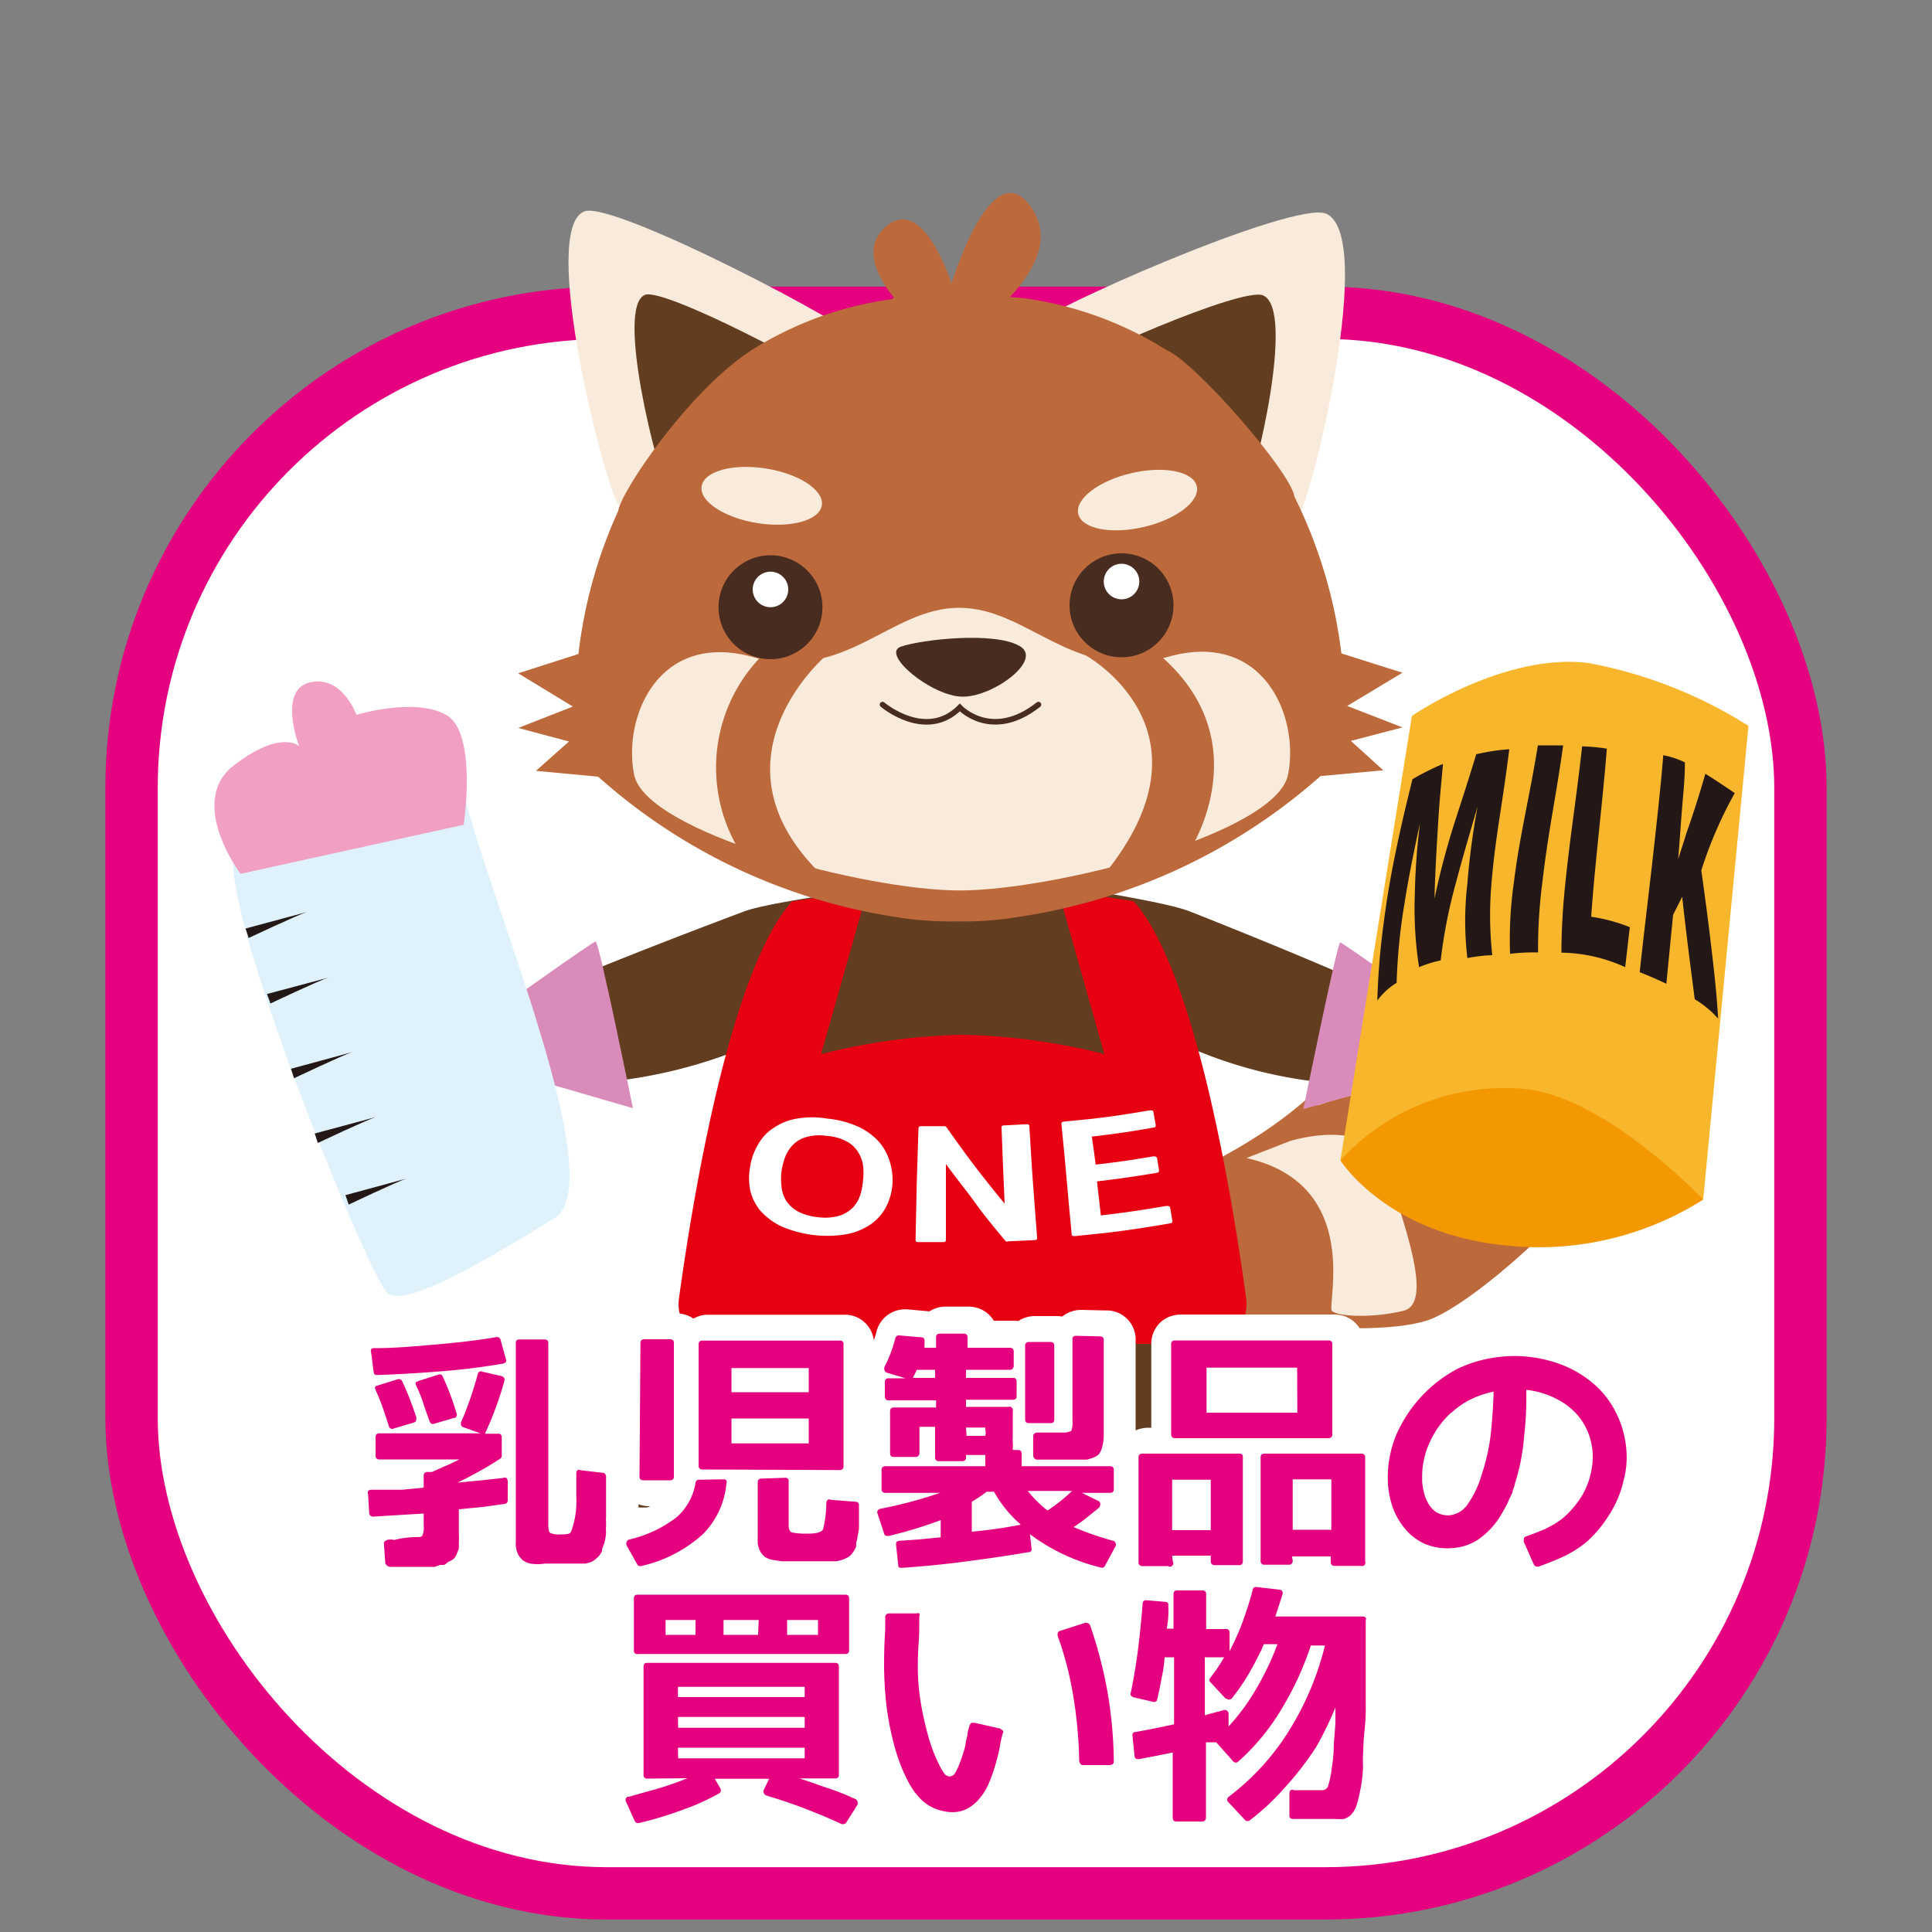 <svg id="レイヤー_1" data-name="レイヤー 1" xmlns="http://www.w3.org/2000/svg" viewBox="0 0 100 100"><rect x="0" y="0" width="100" height="100" fill="#808080" stroke="none"/><defs><style>.cls-1,.cls-8{fill:#fff;}.cls-1{stroke:#e4007f;stroke-width:2.71px;}.cls-1,.cls-9{stroke-miterlimit:10;}.cls-2{fill:#bc6a3c;}.cls-3{fill:#f9ebdc;}.cls-4{fill:#633d1f;}.cls-5{fill:#e60012;}.cls-6,.cls-9{fill:none;}.cls-7{fill:#482c1f;}.cls-9{stroke:#482c1f;stroke-linecap:round;stroke-width:0.29px;}.cls-10{fill:#d98cb9;}.cls-11{fill:#dff2fc;}.cls-12{fill:#f1a0c3;}.cls-13{fill:#231815;}.cls-14{fill:#f8b62d;}.cls-15{fill:#f39800;}.cls-16,.cls-17{fill:#e4007f;}.cls-16{stroke:#fff;stroke-linejoin:round;stroke-width:2.68px;}</style></defs><g id="レイヤー_2" data-name="レイヤー 2"><g id="レイアウト"><rect class="cls-1" x="6.81" y="16.19" width="86.38" height="81.81" rx="24.59"/><path class="cls-2" d="M48.25,53.06s10.21,9.21,14,7.34,8.65-5.21,9.69-10.47,4.65-11.64,7.94-10.09,7,1.63,8.16,9S77.25,67.19,73.92,68.33s-14.64-.1-18.33-2.84S50,61.64,49.22,60.36,48.25,53.06,48.25,53.06Z"/><path class="cls-3" d="M72.59,48.65s1.17-3.4,2.34-4.57c0,0,1.85-2.43,5.65,0a24,24,0,0,1,6.71,7,43.76,43.76,0,0,1-1.75,4.67S79.38,46.42,72.59,48.65Z"/><path class="cls-3" d="M78.73,64.06l3.48-2.59s-2.19-6.9-5.62-7.25a21.61,21.61,0,0,0-5.45,0l-2.94,3s4.29-1.65,6.73-.29S78.73,64.06,78.73,64.06Z"/><path class="cls-3" d="M64.52,59.94l2.25-.88s4.18-1.33,5,1.4,2.5,7,.86,7.39-3.41.29-3.69,0S70.55,61.3,64.52,59.94Z"/><path class="cls-4" d="M73.16,53.83l1.77-.5-1-.59-.73-.42c-.33-.71-11.63-5.15-11.63-5.15-1.79-.71-10.72-1.91-10.72-1.91s-10.4,1.2-12.32,1.91c0,0-11.9,4.44-12.25,5.15l-.77.42-1.1.59,1.87.5s-1.66,1.41-1.36,1.41h1.71s.19,1,4.18.81a25.36,25.36,0,0,0,7.72-1.82s-4,12.91-1.31,16.64c.59.8,1.17,1.6,1.73,2.35-2.73.56-7.4,2-7.5,4.81H44.18c1.61-.1.4-6,1.11-6.25a41.7,41.7,0,0,1,5,0,34.66,34.66,0,0,1,4.78,0c.65.19-.4,5.78.92,6.22H68.2c-.09-2.75-4.46-4.22-7.09-4.79.55-.76,1.1-1.56,1.66-2.37,2.59-3.73-1.24-16.64-1.24-16.64a23.2,23.2,0,0,0,7.33,1.86c3.78.2,4-.81,4-.81h1.59C74.74,55.24,73.16,53.83,73.16,53.83Z"/><path class="cls-5" d="M64.5,67.21c-.69-5.1-2.62-17-5.83-20.57l-3.91-.58,2.4,8.5a32.27,32.27,0,0,0-7.32-1,32.44,32.44,0,0,0-7.34,1l2.41-8.5-3.92.6c-3.22,3.59-5.15,15.47-5.85,20.57a2.08,2.08,0,0,0,1.77,2.33l.29,0H62.45a2.07,2.07,0,0,0,2.07-2.07C64.52,67.41,64.51,67.31,64.5,67.21Z"/><path class="cls-3" d="M68.64,11.06c2.58,1.13-.69,14.49-1.38,15.53s-14.81-8.53-14.2-9.47S67,10.35,68.64,11.06Z"/><path class="cls-4" d="M65.38,15.29c1.71.74-.45,9.58-.91,10.26s-9.78-5.66-9.38-6.26S64.31,14.82,65.38,15.29Z"/><path class="cls-3" d="M30.25,10.94c-2.37.92,1.05,14.12,1.72,15.12s13.48-7.3,12.9-8.21S31.73,10.37,30.25,10.94Z"/><path class="cls-4" d="M33.39,15.26c-1.57.61.69,9.31,1.13,10s8.93-4.83,8.53-5.44S34.37,14.88,33.39,15.26Z"/><path class="cls-2" d="M69.73,36.54l2.86-1.72-3.16-1A24.94,24.94,0,0,0,67,25.71c-.16-1.25-5.16-7-6.64-7.6a18.42,18.42,0,0,0-7.58-2.7h0l-1-.07h-.13c-.45,0-.89-.06-1.33-.07H48.67a23.5,23.5,0,0,0-2.46.15v.06A18.13,18.13,0,0,0,39,18.06c-3.3,2.08-6.87,7.4-7,8.38a24.69,24.69,0,0,0-2.06,7.41l-3.12,1,2.83,1.72-2.83,1.11,2.63.7L27.74,39.9l3.22.3a29.87,29.87,0,0,0,15.31,7.25h0a18,18,0,0,0,3.28.24,17.33,17.33,0,0,0,3.22-.24,30.28,30.28,0,0,0,15.58-7.28l3.25-.3-1.68-1.52,2.67-.7Z"/><path class="cls-3" d="M60.45,34c-4.89,1.36-7.2-2.54-10.8-2.54S43.79,35.33,38.94,34s-6.71,3.09-6.12,6.09,11.94,6,16.85,6,16.4-2.93,17-6S65.35,32.6,60.45,34Z"/><path class="cls-2" d="M42.75,33.94s-6.5,5.52,0,11.55l-4.53-1.55a8.25,8.25,0,0,1,1.66-10.42Z"/><path class="cls-2" d="M56.13,33.88s7.16,3.87,1,11.41L61.59,44s3.86-5.91-2-10.45Z"/><path class="cls-6" d="M60.45,34c-4.88,1.36-7.19-2.54-10.79-2.54S43.79,35.33,39,34s-6.78,3.09-6.2,6.09,11.94,6,16.86,6,16.4-2.93,17-6S65.28,32.6,60.45,34Z"/><path class="cls-7" d="M52.76,33.43c1.27.69-1.31,2.63-2.92,2.63s-4.28-2.22-3.21-2.59S51.45,32.68,52.76,33.43Z"/><circle class="cls-7" cx="39.88" cy="31.43" r="2.69"/><circle class="cls-7" cx="58.05" cy="31.33" r="2.69"/><ellipse class="cls-3" cx="39.43" cy="25.67" rx="1.43" ry="3.15" transform="translate(7.88 60.57) rotate(-80.96)"/><ellipse class="cls-3" cx="58.88" cy="25.88" rx="3.15" ry="1.43" transform="translate(-4.35 14.1) rotate(-13.17)"/><circle class="cls-8" cx="39.88" cy="30.51" r="0.92"/><circle class="cls-8" cx="58.05" cy="30.1" r="0.92"/><path class="cls-9" d="M45.68,36.47c.08.07,2.28,1.87,4,.15,0,0,1.65,1.76,4.07-.15"/><path class="cls-8" d="M46.2,61.2a3.17,3.17,0,0,1-.3,1.2,2.61,2.61,0,0,1-.76.92,3.35,3.35,0,0,1-1.25.55,6,6,0,0,1-3.44-.39,3.49,3.49,0,0,1-1.09-.81,2.57,2.57,0,0,1-.53-1.07,3.18,3.18,0,0,1,0-1.23,3.12,3.12,0,0,1,.42-1.15,2.36,2.36,0,0,1,.81-.85,3,3,0,0,1,1.18-.47,4.72,4.72,0,0,1,1.59,0,5.07,5.07,0,0,1,1.53.39,3.35,3.35,0,0,1,1.06.73,2.68,2.68,0,0,1,.6,1A3.31,3.31,0,0,1,46.2,61.2Zm-3.45-2.41a2.42,2.42,0,0,0-1,.06,1.53,1.53,0,0,0-.68.38,1.93,1.93,0,0,0-.42.63,3.86,3.86,0,0,0-.2.76,3.48,3.48,0,0,0,0,.79,1.69,1.69,0,0,0,.23.72,1.76,1.76,0,0,0,.59.56,2.82,2.82,0,0,0,1.06.31,2.72,2.72,0,0,0,1.1-.07,1.78,1.78,0,0,0,.7-.41,1.74,1.74,0,0,0,.39-.65,3.39,3.39,0,0,0,.15-.77,3.48,3.48,0,0,0,0-.79,1.76,1.76,0,0,0-.27-.7,1.48,1.48,0,0,0-.58-.53A2.52,2.52,0,0,0,42.75,58.79Z"/><path class="cls-8" d="M47.54,58.41q0-.12.15-.12h1.19a.15.15,0,0,1,.12.07c1.13,1.6,1.73,2.39,3,3.94h0c-.07-1.57-.1-2.35-.16-3.92,0-.09,0-.13.15-.13l1.12-.06c.11,0,.16,0,.17.11.07,1.14.12,2,.18,2.85l.22,2.91c0,.08,0,.12-.16.13l-1.32.06a.17.17,0,0,1-.14,0c-.65-.77-1.13-1.36-1.59-2s-.92-1.19-1.51-2h0v3.93c0,.08-.06.12-.18.11H47.56c-.11,0-.17,0-.17-.13l.06-2.9Z"/><path class="cls-8" d="M56.71,60.28c1.21-.14,1.82-.23,3-.43q.15,0,.18.09l.1.62c0,.08,0,.13-.14.15-1.22.2-1.84.29-3.07.44l.2,1.76c1.36-.16,2-.26,3.39-.49.11,0,.18,0,.2.1l.11.66c0,.08,0,.13-.16.15-1.94.33-2.92.46-4.87.65-.12,0-.18,0-.18-.1-.11-1.14-.19-2-.26-2.84s-.16-1.71-.27-2.84c0-.09,0-.14.15-.15,1.77-.16,2.66-.28,4.43-.58.1,0,.17,0,.18.09l.12.67c0,.08,0,.13-.15.14-1.26.22-1.89.31-3.16.46C56.6,59.41,56.64,59.7,56.71,60.28Z"/><path class="cls-10" d="M26.11,52l-2.17,1.21,2.17.86L24.3,55.43l2.46.19,6,1.74S31,48.7,30.83,48.73,26.11,52,26.11,52Z"/><path class="cls-10" d="M74,52l2.15,1.21-2.15.9,1.79,1.41-2.42.19-5.91,1.7s1.76-8.66,1.91-8.63S74,52,74,52Z"/><path class="cls-2" d="M49.15,17.85s6.37-3.73,4.3-7-4.2,3.83-4.2,3.83-1.41-4.55-3.34-3,.74,4.14.74,4.14"/><path class="cls-11" d="M24,41.06c1.48,5.94,7.65,20.2,4.69,22s-7.66,4.73-8.65,3.86-9.87-22.61-7.62-23.3C15.87,42.55,24,41.06,24,41.06Z"/><path class="cls-12" d="M24,42.69,12.45,45.23s-2.8-3.72-.35-5.61,3.38-1,3.38-1-1.11-2.91.56-3.3S18.45,37,18.45,37s3-.92,4.64,0S24,42.69,24,42.69Z"/><path class="cls-13" d="M12.71,48.06l3.16-.85c-.43.13-3,1.34-3,1.34Z"/><path class="cls-13" d="M13.82,51.45,17,50.6c-.43.12-3,1.34-3,1.34Z"/><path class="cls-13" d="M15.06,55.32l3.16-.86c-.43.13-3,1.35-3,1.35Z"/><path class="cls-13" d="M16.29,58.67l3.16-.85c-.44.13-3,1.34-3,1.34Z"/><path class="cls-13" d="M17.88,61.86,21.05,61c-.44.13-3,1.35-3,1.35Z"/><path class="cls-14" d="M73.08,37.06c.5-.36,5.07-3.27,9.15-2.74a23.56,23.56,0,0,1,8.27,3.25L88.16,62.06s-11.49,2.89-18.78-2Z"/><path class="cls-15" d="M78.89,56.36c4.21.39,9.27,5.73,9.27,5.73A15.9,15.9,0,0,1,77.9,64.46c-6.17-.62-8.52-4.4-8.52-4.4A11.5,11.5,0,0,1,78.89,56.36Z"/><path class="cls-13" d="M77.24,49.44a7.87,7.87,0,0,0-1.29.15,16.53,16.53,0,0,1,0-3.85,38.82,38.82,0,0,1,.53-4h0c-.38,1.31-.83,2.83-1.11,3.91a26.5,26.5,0,0,0-.8,4.06,6.32,6.32,0,0,0-1.12.35,19.84,19.84,0,0,1-.22-3.77,34.67,34.67,0,0,1,.27-3.69h0c-.29,1.33-.61,2.91-.8,4.14a29.94,29.94,0,0,0-.41,4.13,3.51,3.51,0,0,0-1,.92,37.49,37.49,0,0,1,.36-4.24c.16-1.23.36-2.34.6-3.5s.52-2.37.86-3.72a13.7,13.7,0,0,1,1.58-.79c-.11,1.21-.18,1.85-.26,3.18s-.15,2.51-.18,3.79h0a39.78,39.78,0,0,1,1.06-4c.4-1.24.69-2.12,1.1-3.47a10.86,10.86,0,0,1,1.71-.26c-.17,1.38-.36,2.59-.53,3.72s-.31,2.19-.4,3.33A18.94,18.94,0,0,0,77.24,49.44Z"/><path class="cls-13" d="M79.6,38.58h1.31c-.19,1.37-.4,2.57-.59,3.71s-.35,2.19-.48,3.32a26.69,26.69,0,0,0-.23,3.69,9.72,9.72,0,0,0-1.45.07,20.88,20.88,0,0,1,.2-3.71c.14-1.14.33-2.2.55-3.34S79.37,40,79.6,38.58Z"/><path class="cls-13" d="M84.12,50.06a8.2,8.2,0,0,0-3.3-.75c0-1.23.08-2.46.21-3.68s.25-2.19.4-3.31.31-2.33.46-3.69a10.17,10.17,0,0,1,1.28.12c-.13,1.64-.28,3-.41,4.3s-.28,2.68-.4,4.4a8.84,8.84,0,0,1,2,.54C84.26,48.85,84.21,49.27,84.12,50.06Z"/><path class="cls-13" d="M88.93,52.72a5.29,5.29,0,0,0-1.21-1c-.13-1-.23-1.77-.33-2.57s-.2-1.63-.32-2.73l-.47.93c-.15,1.51-.22,2.25-.35,3.57-.55-.26-.83-.38-1.38-.6.15-1.38.3-2.65.44-3.85s.27-2.33.4-3.53.27-2.47.38-3.85a4.46,4.46,0,0,1,1.12.37c0,.91-.09,1.66-.15,2.41s-.11,1.55-.2,2.6h0c.14-.44.28-.86.41-1.29.47-1.35.67-2,1-3.13.53.33.81.52,1.52,1a21.57,21.57,0,0,0-1.73,4c.22,1.58.38,2.8.52,4S88.85,51.37,88.93,52.72Z"/><path class="cls-16" d="M21.81,79.56c.2,0,.32,0,.37-.08a1.22,1.22,0,0,0,.06-.53v-.61l-1.48.09-1.13.07c-.12,0-.18-.06-.2-.19l-.07-1a.16.16,0,0,1,.05-.15.21.21,0,0,1,.15-.07l1.56,0L22.24,77v-.61a.2.2,0,0,1,.16-.21h.31l.7-.31.73-.34h-4.2a.18.18,0,0,1-.19-.15v-1c0-.13.06-.2.19-.2h5.24l-.91-.31a.18.18,0,0,1-.14-.11.17.17,0,0,1,0-.17c.17-.41.33-.81.47-1.21s.27-.83.38-1.27a.27.27,0,0,1,.09-.12.14.14,0,0,1,.15,0l1,.23a.21.21,0,0,1,.14.1.25.25,0,0,1,0,.17,17.63,17.63,0,0,1-1,2.71H26a.18.18,0,0,1,.19.16v1a.17.17,0,0,1-.08.14c-.37.24-.74.47-1.1.67s-.73.4-1.1.57l1.16-.11,1.2-.13a.15.15,0,0,1,.16,0,.18.18,0,0,1,.07.16v1a.17.17,0,0,1-.15.18h0l-1.2.14-1.23.12v1.39a1.31,1.31,0,0,1,0,.28v.23a1.57,1.57,0,0,1-.06.28,1,1,0,0,1-.17.35.79.79,0,0,1-.29.18l-.21.07H20.53a.35.35,0,0,1-.14-.06.18.18,0,0,1-.06-.13l-.06-1c0-.06.05-.11.15-.16a.82.82,0,0,1,.38,0Zm4.69-9.22a.15.15,0,0,1,0,.16.22.22,0,0,1-.14.08c-1,.17-2,.3-3.1.39s-2.2.16-3.38.2c-.13,0-.2,0-.22-.16L19.54,70a.22.22,0,0,1,0-.16.19.19,0,0,1,.17-.06c1.16,0,2.26-.11,3.31-.2s2.06-.21,3-.37a.19.19,0,0,1,.23.14v0Zm-5.81,3.6a.2.2,0,0,1-.25-.1s0,0,0,0c-.1-.33-.21-.65-.32-1a7.4,7.4,0,0,0-.36-.87c-.12-.27,0-.24.13-.29l1-.31a.19.19,0,0,1,.24.11c.12.26.24.55.36.86a8.49,8.49,0,0,1,.36,1c0,.14,0,.23-.13.27Zm2.11-.25a.18.18,0,0,1-.24-.1s0,0,0,0c-.13-.35-.24-.68-.35-1a6.1,6.1,0,0,0-.33-.84c-.06-.13,0-.22.13-.29l.95-.32a.17.17,0,0,1,.23.11h0a12.64,12.64,0,0,1,.71,1.89.18.18,0,0,1-.08.24l0,0Zm6.55,5.73a.89.89,0,0,0,.57-.14,4.51,4.51,0,0,0,.27-1.78V76.26a.23.23,0,0,1,.06-.16.16.16,0,0,1,.2,0l1.13.13a.14.14,0,0,1,.13.06.19.19,0,0,1,0,.15v2.89a2.13,2.13,0,0,1-.12.6,1.14,1.14,0,0,0-.09.26l-.07.2a.72.72,0,0,1-.24.28.85.85,0,0,1-.3.19l-.24.07H28.49a2.47,2.47,0,0,1-.6-.08,1.07,1.07,0,0,1-.42-.19,1.42,1.42,0,0,1-.22-.28,1,1,0,0,1-.11-.45,1,1,0,0,1,0-.24V69.52c0-.13.07-.19.2-.19h1.33a.16.16,0,0,1,.19.14v9.42q0,.38.09.45A1.1,1.1,0,0,0,29.35,79.42Z"/><path class="cls-16" d="M37.71,76.57a.17.17,0,0,1,.15.06.22.22,0,0,1,0,.16,4.14,4.14,0,0,1-1.22,2.62,7.13,7.13,0,0,1-3.19,1.65.2.2,0,0,1-.22-.09l-.55-1a.23.23,0,0,1,0-.2.2.2,0,0,1,.15-.12,6.5,6.5,0,0,0,2.44-1.1,3.06,3.06,0,0,0,.95-1.79.18.18,0,0,1,.2-.16h0Zm-4.26-7.06c0-.13.07-.19.21-.19H35c.13,0,.2.06.2.19v6.92c0,.13-.07.19-.2.19H33.62c-.14,0-.21-.06-.21-.19Zm3.22,6.55c-.13,0-.2-.06-.2-.19V69.59a.18.18,0,0,1,.16-.2,0,0,0,0,1,0,0h7.07a.17.17,0,0,1,.2.15V75.9c0,.13-.07.19-.2.19Zm5.51-4V70.81h-4v1.25Zm-4,2.65h4V73.42h-4ZM41,76.49c.13,0,.2.06.2.19v2.25q0,.31.15.39a4,4,0,0,0,.84.06c.44,0,.7-.07.79-.22a5.78,5.78,0,0,0,.17-1.37.24.24,0,0,1,.07-.16.12.12,0,0,1,.14,0l1.3.1a.17.17,0,0,1,.18.19,1.93,1.93,0,0,0,0,.34v.49a2,2,0,0,1,0,.35,1.87,1.87,0,0,1-.07.4,1.47,1.47,0,0,1-.08.37.5.5,0,0,1-.19.19,1.68,1.68,0,0,1-.23.38.75.75,0,0,1-.32.23,1.56,1.56,0,0,1-.48.14H40.63l-.38-.06a1.1,1.1,0,0,1-.47-.16,1,1,0,0,1-.24-.29,1.36,1.36,0,0,1-.13-.42V76.72c0-.13.07-.19.21-.19Z"/><path class="cls-16" d="M46.25,71.06a.19.19,0,0,1-.15-.12.26.26,0,0,1,0-.21,6.66,6.66,0,0,0,.56-1.46.19.19,0,0,1,.21-.16h0l1.12.1a.19.19,0,0,1,.19.19.43.43,0,0,0,0,0v.3h.58v-.53a.18.18,0,0,1,.16-.2,0,0,0,0,1,0,0h1.2c.13,0,.19.06.19.2v.53h2.18c.14,0,.21.07.21.19v.74a.2.2,0,0,1-.17.21H50.34v.42h2.42a.18.18,0,0,1,.19.16v.77c0,.14-.07.21-.19.21H50.34v.37h2.18a.18.18,0,0,1,.21.16v1.48a.24.24,0,0,0,0,.12v.07a.71.71,0,0,1,0,.29V75H53a.17.17,0,0,1,.2.15v.69h4.55c.14,0,.21.06.21.19v1c0,.13-.07.19-.21.19H56.34l.82.4a.21.21,0,0,1,.14.17.27.27,0,0,1-.09.22l-.63.5a8,8,0,0,1-.66.48,14.37,14.37,0,0,0,2,.7.18.18,0,0,1,.18.19.19.19,0,0,1,0,.12l-.54,1a.2.2,0,0,1-.2.09,10.09,10.09,0,0,1-3.69-1.73h0l.07.72c0,.13,0,.2-.15.22-1.17.2-2.3.36-3.38.5s-2.14.24-3.16.31q-.21,0-.21-.18l-.1-1c0-.13,0-.2.19-.22l1-.07L49,79.56v-.89a22,22,0,0,1-2.65.83c-.13,0-.21,0-.23-.13l-.34-1a.19.19,0,0,1,0-.18.23.23,0,0,1,.16-.1A23.15,23.15,0,0,0,49,77.27H46.15c-.14,0-.21-.06-.21-.19v-1c0-.13.07-.19.21-.19h5.12v-.58h-.93v.13c0,.13-.06.2-.19.2H48.92a.18.18,0,0,1-.2-.16V73.85H47.9v1.36a.19.19,0,0,1-.16.2H46.58a.18.18,0,0,1-.2-.16V73.06a.18.18,0,0,1,.15-.21h2.19v-.37H46.28a.2.2,0,0,1-.21-.17v-.77a.2.2,0,0,1,.16-.21h1Zm2.47.26V70.9h-1l-.21.42Zm1.62,3h.94a.69.69,0,0,0,0-.35v-.11h-1Zm2.79,4.58a6.69,6.69,0,0,1-1.38-1.71h-.37c-.25.18-.51.36-.78.52v1.55a21.14,21.14,0,0,0,2.53-.34Zm.25-9.23c0-.14.06-.21.19-.21h1.12c.13,0,.19.07.19.21v3.79c0,.14-.06.2-.19.2H53.57c-.13,0-.19-.06-.19-.2Zm1.17,8.5a8.06,8.06,0,0,0,1.25-1H53.52a5.85,5.85,0,0,0,1,1Zm2.7-9a.16.16,0,0,1,.19.14v5a3.06,3.06,0,0,1-.07.59,1.38,1.38,0,0,1-.18.39,1.08,1.08,0,0,1-.35.19l-.26.08H54a.23.23,0,0,1-.21-.19v-1c0-.14.07-.21.23-.21h1.29a.9.9,0,0,0,.4-.09,1.25,1.25,0,0,0,.06-.54V69.33c0-.13.07-.19.2-.19Z"/><path class="cls-16" d="M61,80.81a.19.19,0,0,1-.16.2h-1.4a.18.18,0,0,1-.2-.16V75.43c0-.13.06-.19.2-.19h5a.16.16,0,0,1,.19.14v5.43a.17.17,0,0,1-.09.23.18.18,0,0,1-.1,0H63.19a.18.18,0,0,1-.2-.16v-.33H61Zm.13-6.37c-.14,0-.2-.07-.2-.19V69.57c0-.13.06-.19.2-.19h7.92c.14,0,.21.06.21.19v4.68c0,.12-.07.19-.21.19ZM63,76.59H61V79.2h2Zm4.46-5.8H62.76v2.33h4.69Zm-.23,10a.19.19,0,0,1-.16.2h-1.3c-.13,0-.19-.07-.19-.2V75.43a.16.16,0,0,1,.15-.19h5c.13,0,.2.06.2.19v5.38a.19.19,0,0,1-.16.2H69.45a.19.19,0,0,1-.21-.15v-.34h-2Zm2-4.22h-2v2.61h2Z"/><path class="cls-16" d="M82.45,79.82a5.58,5.58,0,0,1-1.16.74c-.41.19-.84.36-1.27.51a.23.23,0,0,1-.28-.12l-.53-1.2h0q-.06-.24.12-.27l.5-.19a4.19,4.19,0,0,0,.49-.2l.46-.24.43-.3a4.62,4.62,0,0,0,1-1.16A4,4,0,0,0,82.73,76a3.43,3.43,0,0,0-.07-1.53A3.14,3.14,0,0,0,82,73.22a3.27,3.27,0,0,0-1.13-.86,4.32,4.32,0,0,0-1.48-.42c0,.78,0,1.57-.12,2.38a10.46,10.46,0,0,1-.51,2.46,1.5,1.5,0,0,1-.13.37l-.18.48c-.08.18-.16.35-.26.53s-.22.36-.34.54a4.31,4.31,0,0,1-1,1,2.8,2.8,0,0,1-1.39.36,2.75,2.75,0,0,1-2.38-1,3.41,3.41,0,0,1-.62-1,4.29,4.29,0,0,1-.26-1.27,5.73,5.73,0,0,1,.46-2.59,6.63,6.63,0,0,1,3.15-3.31,7,7,0,0,1,1.79-.57,6.45,6.45,0,0,1,1.86-.09,6.52,6.52,0,0,1,1.84.45,5.5,5.5,0,0,1,1.61,1A5,5,0,0,1,84,73.11a5.18,5.18,0,0,1,.52,1.73,4.77,4.77,0,0,1-.07,1.88,5.74,5.74,0,0,1-.73,1.71A6.45,6.45,0,0,1,82.45,79.82Zm-7-6.7a4.58,4.58,0,0,0-1.14,1.54,4.21,4.21,0,0,0-.38,1.75v.25a4.44,4.44,0,0,0,.07.49,2.14,2.14,0,0,0,.21.6,1.57,1.57,0,0,0,.43.5,1.14,1.14,0,0,0,.72.18,1.27,1.27,0,0,0,.9-.53A5.32,5.32,0,0,0,77,76.27a10.93,10.93,0,0,0,.41-2.11c.08-.72.13-1.43.14-2.13a5.47,5.47,0,0,0-1.18.4A4,4,0,0,0,75.45,73.12Z"/><path class="cls-16" d="M33.81,92.06a.18.18,0,0,1-.19-.15V86.27c0-.14.07-.2.19-.2h9.73a.17.17,0,0,1,.2.15v5.64c0,.13-.07.19-.2.19H41.7c.53.17,1,.35,1.51.52a13.54,13.54,0,0,1,1.35.54.2.2,0,0,1,.13.12.21.21,0,0,1,0,.19l-.56.9a.27.27,0,0,1-.12.09.33.33,0,0,1-.14,0c-.55-.26-1.15-.51-1.8-.76s-1.33-.49-2.07-.71a.23.23,0,0,1-.15-.12.21.21,0,0,1,0-.19l.27-.56H37.27l.29.49a.18.18,0,0,1,0,.25l0,0c-.26.15-.52.28-.79.41s-.61.27-1,.41a19.46,19.46,0,0,1-2.36.72.18.18,0,0,1-.2-.09l-.46-1a.19.19,0,0,1,0-.18.18.18,0,0,1,.17,0l1.6-.51a12.78,12.78,0,0,0,1.41-.5Zm-.52-6.44c-.13,0-.2-.06-.2-.19V82.74a.18.18,0,0,1,.16-.2,0,0,0,0,1,0,0H44.07a.17.17,0,0,1,.2.15v2.73c0,.13-.07.19-.2.19Zm3-1v-.77H34.72v.77ZM42,87.84v-.53h-6.5v.53Zm-6.5,1.53H42v-.56H35.45Zm0,1.58H42V90.4H35.45Zm4.17-7.16H37.79v.77h1.78Zm3.07.77v-.77H41.05v.77Z"/><path class="cls-16" d="M51.92,91.06a6.28,6.28,0,0,1-.22.7c-.08.24-.17.47-.27.7a5.15,5.15,0,0,1-.37.58,2.29,2.29,0,0,1-.48.45,1.63,1.63,0,0,1-.6.27,1.89,1.89,0,0,1-.75,0,2.38,2.38,0,0,1-.64-.2,1.77,1.77,0,0,1-.53-.36,3,3,0,0,1-.41-.46,3.76,3.76,0,0,1-.31-.5,9.15,9.15,0,0,1-.76-2,14.79,14.79,0,0,1-.39-2.07,16.9,16.9,0,0,1-.12-2,14.64,14.64,0,0,1,.07-1.8V83.7a.19.19,0,0,1,.18-.19h1.44a.17.17,0,0,1,.14,0,.14.14,0,0,1,0,.15l0,.64c0,.51-.06,1.06-.06,1.66a16.33,16.33,0,0,0,.1,1.84,15.1,15.1,0,0,0,.33,1.88,8.2,8.2,0,0,0,.65,1.73l.2.34a.4.4,0,0,0,.38.3.36.36,0,0,0,.3-.2,2.53,2.53,0,0,0,.18-.37c.13-.33.24-.66.34-1a3.45,3.45,0,0,1,.11-.54c0-.18.06-.35.1-.53a.71.71,0,0,1,.1-.14h.16l1.33.3.13.1a.14.14,0,0,1,0,.15q-.08.27-.15.63A4.29,4.29,0,0,1,51.92,91.06Zm5.87.3H56.37a.18.18,0,0,1-.14-.06.3.3,0,0,1,0-.15,22.88,22.88,0,0,0-.3-3.31,16.53,16.53,0,0,0-.83-3.18.18.18,0,0,1,.08-.23h0l1.3-.44c.12,0,.21,0,.27.14a20.57,20.57,0,0,1,.9,3.47A23.43,23.43,0,0,1,58,91.14a.17.17,0,0,1-.18.19Z"/><path class="cls-16" d="M63.89,93.28a.22.22,0,0,1-.06-.15.21.21,0,0,1,.09-.15A12.87,12.87,0,0,0,67,89.56a15.27,15.27,0,0,0,1.86-4.41h-.74a16,16,0,0,1-1.47,3.21,11.41,11.41,0,0,1-2.24,2.8.19.19,0,0,1-.27,0s0,0,0,0l-.89-1h-.53v3.9a.19.19,0,0,1-.16.2H61.21a.18.18,0,0,1-.2-.16V90.71l-.74.15-1,.19a.19.19,0,0,1-.24-.12.2.2,0,0,1,0-.07l-.1-1c0-.12,0-.19.16-.21.61-.11,1.25-.24,1.94-.4V85.78h-.49a5.73,5.73,0,0,1-.16,1.09c-.07.36-.13.72-.21,1.09a.23.23,0,0,1-.1.12.19.19,0,0,1-.15,0l-1-.23a.4.4,0,0,1-.12-.1.12.12,0,0,1,0-.14c.13-.67.25-1.38.35-2.13s.18-1.58.25-2.45c0-.15.09-.22.21-.2l.94.08q.21,0,.18.21a4.77,4.77,0,0,1-.08,1.18H61V82.53a.18.18,0,0,1,.15-.21h1.34a.17.17,0,0,1,.2.15v1.85h1a.17.17,0,0,1,.21.14v1q.15-.29.3-.63a10,10,0,0,0,.54-1.26c.15-.43.28-.85.39-1.28a.17.17,0,0,1,.19-.15h0l1.21.14a.22.22,0,0,1,.16.09.19.19,0,0,1,0,.18q-.09.3-.18.57l-.18.55h4.53a.21.21,0,0,1,.21.21v4.31A9.52,9.52,0,0,1,71,89.54a10.07,10.07,0,0,0-.07,1.23c0,.31,0,.52,0,.62a8,8,0,0,1-.16,1.28,8.34,8.34,0,0,1-.2.83,1.37,1.37,0,0,1-.3.45,1,1,0,0,1-.34.18,3.23,3.23,0,0,1-.44,0H67.27c-.13,0-.2-.06-.2-.18V92.84a.28.28,0,0,1,.06-.18.17.17,0,0,1,.17,0h1.47a.32.32,0,0,0,.3-.21,4.35,4.35,0,0,0,.21-1c0-.21.06-.51.09-.89s0-.84.09-1.38v-.8a18.46,18.46,0,0,1-1,2.05,14.51,14.51,0,0,1-1.54,2.12,12.29,12.29,0,0,1-1.75,1.63.18.18,0,0,1-.25,0h0ZM63,87.06c-.09-.07-.09-.15,0-.25a6.13,6.13,0,0,0,.37-.52c.12-.18.24-.36.35-.55h-1v3l.44-.12.49-.13a.23.23,0,0,1,.2,0,.2.2,0,0,1,.1.16l.05.67a11.8,11.8,0,0,0,1.5-1.82q.31-.57.6-1.14c.19-.39.36-.79.52-1.21h-.8l-.12.24a.87.87,0,0,0-.07.17q-.36.72-.72,1.32A10.22,10.22,0,0,1,64.09,88a.19.19,0,0,1-.26,0l0,0Z"/><path class="cls-17" d="M21.5,79.56c.2,0,.32,0,.36-.08a1.07,1.07,0,0,0,.07-.53v-.61l-1.48.09-1.13.07a.2.2,0,0,1-.21-.17v0l-.06-1a.19.19,0,0,1,0-.15.21.21,0,0,1,.15-.07l1.61,0L21.93,77v-.61a.18.18,0,0,1,.16-.2,0,0,0,0,1,0,0h.26l.7-.31c.24-.1.48-.22.73-.34H19.63a.18.18,0,0,1-.19-.15v-1c0-.13.06-.2.19-.2h5.24L24,73.88a.16.16,0,0,1-.13-.11.25.25,0,0,1,0-.17c.18-.41.33-.81.47-1.21s.27-.83.39-1.27a.14.14,0,0,1,.09-.12.14.14,0,0,1,.15,0l1,.23a.21.21,0,0,1,.13.1.25.25,0,0,1,0,.17,17.63,17.63,0,0,1-1,2.71h.67a.17.17,0,0,1,.2.15v1a.17.17,0,0,1-.08.14c-.37.24-.74.47-1.11.67s-.73.4-1.1.57l1.16-.11,1.2-.13a.17.17,0,0,1,.17,0,.24.24,0,0,1,.07.16v1a.17.17,0,0,1-.15.18h0l-1.15.16-1.23.12v1.39a1.31,1.31,0,0,1,0,.28v.23a.49.49,0,0,1-.06.28,1.26,1.26,0,0,1-.17.35.83.83,0,0,1-.3.18L23,81h-.21l-.29.1h-2.3A.26.26,0,0,1,20,81a.18.18,0,0,1-.06-.13l-.07-1c0-.06.06-.11.16-.16a.67.67,0,0,1,.37,0A4.78,4.78,0,0,1,21.5,79.56Zm4.68-9.22a.15.15,0,0,1,0,.16.29.29,0,0,1-.14.08c-1,.17-2,.3-3.1.39s-2.2.16-3.38.2c-.13,0-.2,0-.22-.16L19.21,70a.22.22,0,0,1,0-.16.19.19,0,0,1,.17-.06c1.15,0,2.25-.11,3.3-.2s2.07-.21,3-.37a.19.19,0,0,1,.23.14v0Zm-5.8,3.6a.18.18,0,0,1-.24-.08l0,0c-.1-.33-.21-.65-.33-1s-.23-.6-.35-.87,0-.24.13-.29l1-.31a.19.19,0,0,1,.23.11c.12.26.25.55.37.86s.24.65.36,1c0,.14,0,.23-.13.27Zm2.1-.25a.17.17,0,0,1-.23-.09v0c-.13-.35-.25-.68-.35-1a6.67,6.67,0,0,0-.34-.84c-.12-.26,0-.22.13-.29l1-.32a.17.17,0,0,1,.23.11h0a13.84,13.84,0,0,1,.71,1.89.18.18,0,0,1-.08.24l-.05,0ZM29,79.42c.3,0,.49,0,.56-.14a4.51,4.51,0,0,0,.27-1.78V76.26a.23.23,0,0,1,.06-.16.16.16,0,0,1,.16,0l1.14.13a.16.16,0,0,1,.13.06.25.25,0,0,1,.05.15v2.1a.67.67,0,0,0,0,.2v.24a2,2,0,0,0,0,.35,2.53,2.53,0,0,1-.11.6l-.1.26a.24.24,0,0,1-.06.2.92.92,0,0,1-.24.28.85.85,0,0,1-.3.19l-.24.07H28.2a2.36,2.36,0,0,1-.75,0,1,1,0,0,1-.41-.19,1.18,1.18,0,0,1-.22-.28,1.21,1.21,0,0,1-.12-.45,1,1,0,0,1,0-.24V69.52a.16.16,0,0,1,.15-.19,0,0,0,0,1,0,0h1.33c.13,0,.2.06.2.19v9.37q0,.38.09.45A1.08,1.08,0,0,0,29,79.42Z"/><path class="cls-17" d="M37.45,76.57a.17.17,0,0,1,.15.06.22.22,0,0,1,0,.16,4.27,4.27,0,0,1-1.22,2.62,7.07,7.07,0,0,1-3.2,1.65A.18.18,0,0,1,33,81l-.56-1a.23.23,0,0,1,0-.2.2.2,0,0,1,.15-.12A6.38,6.38,0,0,0,35,78.55a3,3,0,0,0,1-1.79.17.17,0,0,1,.18-.17h0Zm-4.3-7.06c0-.13.07-.19.21-.19h1.31c.14,0,.21.06.21.19v6.92c0,.13-.07.19-.21.19H33.31c-.14,0-.21-.06-.21-.19Zm3.2,6.55a.18.18,0,0,1-.19-.15V69.59c0-.13.06-.2.19-.2h7.1a.17.17,0,0,1,.21.14V75.9c0,.13-.07.19-.21.19Zm5.51-4V70.81h-4v1.25Zm-4,2.65h4V73.42h-4Zm2.77,1.78a.16.16,0,0,1,.19.14v2.3c0,.21.06.34.16.39a4,4,0,0,0,.84.06c.44,0,.7-.07.78-.22a5.78,5.78,0,0,0,.17-1.37.24.24,0,0,1,.07-.16.14.14,0,0,1,.15,0l1.29.1a.17.17,0,0,1,.18.19V79.1a3.06,3.06,0,0,1-.07.4,1.47,1.47,0,0,1-.08.37.6.6,0,0,1,0,.19,1.68,1.68,0,0,1-.23.38.79.79,0,0,1-.33.23,1.59,1.59,0,0,1-.47.14H40.44l-.38-.06a1.1,1.1,0,0,1-.46-.16,1,1,0,0,1-.25-.29,1.36,1.36,0,0,1-.13-.42V76.72c0-.13.07-.19.21-.19Z"/><path class="cls-17" d="M45.94,71.06a.19.19,0,0,1-.15-.12.26.26,0,0,1,0-.21,6.63,6.63,0,0,0,.55-1.46.19.19,0,0,1,.21-.15l1.12.1q.22,0,.18.24a.48.48,0,0,1,0,.17v.13h.6v-.53c0-.14.07-.2.21-.2h1.23c.12,0,.19.06.19.2v.53h2.18c.14,0,.21.07.21.19v.74a.2.2,0,0,1-.17.21H50v.42h2.42a.17.17,0,0,1,.2.15v.78a.17.17,0,0,1-.15.2H50v.37h2.18a.18.18,0,0,1,.24.12.21.21,0,0,1,0,.11v1.43a.24.24,0,0,0,0,.12v.07a1.4,1.4,0,0,1,0,.29v.09h.27c.13,0,.19.07.19.2v.64h4.56c.14,0,.21.06.21.19v1c0,.13-.07.19-.21.19H56l.81.4a.19.19,0,0,1,.14.17.27.27,0,0,1-.09.22l-.62.5a8.12,8.12,0,0,1-.67.48,15.8,15.8,0,0,0,2,.7.17.17,0,0,1,.16.11.18.18,0,0,1,0,.2l-.54,1a.16.16,0,0,1-.19.09,10.09,10.09,0,0,1-3.69-1.73h0l.08.72a.16.16,0,0,1-.11.21h-.05c-1.17.2-2.29.36-3.38.5s-2.13.24-3.16.31c-.14,0-.2,0-.2-.18l-.11-1c0-.13,0-.2.2-.22l1-.07,1.11-.11v-.89A21.85,21.85,0,0,1,46,79.5c-.13,0-.21,0-.24-.13l-.33-1a.19.19,0,0,1,0-.18.23.23,0,0,1,.16-.1,23.15,23.15,0,0,0,3.07-.82H45.84c-.14,0-.21-.06-.21-.19v-1c0-.13.07-.19.21-.19H51v-.58H50v.13a.18.18,0,0,1-.16.19H48.61a.19.19,0,0,1-.21-.15V73.85h-.81v1.36a.19.19,0,0,1-.16.2H46.26c-.13,0-.19-.07-.19-.2V73.06c0-.14.06-.21.19-.21h2.19v-.37H46a.18.18,0,0,1-.2-.16v-.78a.18.18,0,0,1,.16-.2,0,0,0,0,1,0,0h.91Zm2.46.26V70.9h-.95c-.06.14-.13.28-.2.42Zm1.63,3H51A.69.69,0,0,0,51,74v-.11H50Zm2.79,4.58a6.36,6.36,0,0,1-1.37-1.69h-.38a6.92,6.92,0,0,1-.77.52v1.55a24.69,24.69,0,0,0,2.52-.36Zm.24-9.23c0-.14.07-.21.19-.21h1.13c.13,0,.19.07.19.21v3.79c0,.14-.06.2-.19.2H53.25c-.12,0-.19-.06-.19-.2Zm1.18,8.5a8.7,8.7,0,0,0,1.25-1H53.2a5.91,5.91,0,0,0,1,1Zm2.69-9c.13,0,.2.06.2.19V74.3a2.46,2.46,0,0,1-.08.59,1,1,0,0,1-.18.39.92.92,0,0,1-.35.19l-.25.08H53.68a.22.22,0,0,1-.2-.19v-1c0-.14.08-.21.23-.21H55a.87.87,0,0,0,.45-.09,1.25,1.25,0,0,0,.06-.54V69.33a.16.16,0,0,1,.15-.19,0,0,0,0,1,0,0Z"/><path class="cls-17" d="M60.7,80.81a.18.18,0,0,1-.25.25H59.14a.19.19,0,0,1-.21-.15V75.43c0-.13.07-.19.21-.19h5a.16.16,0,0,1,.19.14v5.43c0,.13-.06.2-.19.2H62.88a.19.19,0,0,1-.21-.15v-.34h-2Zm.13-6.37c-.14,0-.21-.07-.21-.19V69.57c0-.13.07-.19.21-.19h7.92c.14,0,.21.06.21.19v4.68c0,.12-.07.19-.21.19Zm1.84,2.15h-2V79.2h2Zm4.47-5.8H62.45v2.33h4.7Zm-.23,10a.19.19,0,0,1-.16.2h-1.3a.18.18,0,0,1-.2-.16v-5.4c0-.13.07-.19.2-.19h5c.14,0,.21.06.21.19v5.38a.19.19,0,0,1-.09.24.25.25,0,0,1-.12,0H69.09a.19.19,0,0,1-.21-.15v-.34h-2Zm2-4.22h-2v2.61h2Z"/><path class="cls-17" d="M82.11,79.82a5.93,5.93,0,0,1-1.17.74q-.61.28-1.26.51A.23.23,0,0,1,79.4,81h0l-.53-1.2h0c0-.15,0-.24.11-.27l.51-.19.49-.2.45-.24c.15-.09.3-.2.44-.3a5,5,0,0,0,1-1.16A4.08,4.08,0,0,0,82.39,76a3.43,3.43,0,0,0-.08-1.53,3.26,3.26,0,0,0-.66-1.23,3.54,3.54,0,0,0-1.14-.86A4.32,4.32,0,0,0,79,71.94a17.46,17.46,0,0,1-.11,2.38,10.74,10.74,0,0,1-.47,2.44,1.42,1.42,0,0,1-.12.37c0,.14-.11.3-.19.48a3.71,3.71,0,0,1-.26.53q-.15.27-.33.54a4.13,4.13,0,0,1-1,1,2.73,2.73,0,0,1-1.39.45,3,3,0,0,1-1.38-.22,2.86,2.86,0,0,1-1-.75,3.72,3.72,0,0,1-.65-1.1,4.63,4.63,0,0,1-.26-1.27,5.73,5.73,0,0,1,.46-2.59,7.06,7.06,0,0,1,3.12-3.34,6.67,6.67,0,0,1,1.79-.57,6.88,6.88,0,0,1,3.73.39,5.72,5.72,0,0,1,1.61,1,4.77,4.77,0,0,1,1.09,1.43,5.18,5.18,0,0,1,.52,1.73,4.68,4.68,0,0,1-.14,1.86,5.49,5.49,0,0,1-.73,1.71A6.5,6.5,0,0,1,82.11,79.82Zm-7-6.7A4.66,4.66,0,0,0,74,74.66a4.18,4.18,0,0,0-.39,1.75v.25a2.89,2.89,0,0,0,.07.49,2.14,2.14,0,0,0,.21.6,1.44,1.44,0,0,0,.42.5,1.17,1.17,0,0,0,.73.18,1.3,1.3,0,0,0,.9-.53,5.3,5.3,0,0,0,.77-1.63,10.34,10.34,0,0,0,.46-2.11c.07-.72.12-1.43.14-2.13a5,5,0,0,0-1.18.4,4.19,4.19,0,0,0-1,.69Z"/><path class="cls-17" d="M33.5,92.06a.18.18,0,0,1-.19-.15V86.27c0-.14.06-.2.19-.2h9.73c.13,0,.19.06.19.2v5.59a.17.17,0,0,1-.15.19H41.38c.54.17,1,.35,1.52.52a12.64,12.64,0,0,1,1.35.54.2.2,0,0,1,.13.12.31.31,0,0,1,0,.19l-.57.9a.2.2,0,0,1-.11.09.38.38,0,0,1-.15,0c-.55-.26-1.15-.51-1.79-.76s-1.34-.49-2.08-.71a.24.24,0,0,1-.14-.12.21.21,0,0,1,0-.19l.27-.56H37l.28.49a.18.18,0,0,1-.05.26h0c-.26.15-.53.28-.8.41s-.61.27-1,.41a19.46,19.46,0,0,1-2.36.72.2.2,0,0,1-.21-.09l-.45-1a.2.2,0,0,1,.06-.27l.08,0,1.63-.46c.48-.15.94-.31,1.4-.5ZM33,85.62a.18.18,0,0,1-.19-.15V82.74c0-.13.06-.2.19-.2H43.76c.13,0,.19.07.19.2v2.68a.17.17,0,0,1-.15.19H33Zm3-1v-.77H34.45v.77Zm5.65,3.22v-.53H35.09v.53Zm-6.55,1.59h6.55v-.56H35.09Zm0,1.58h6.55v-.55H35.09Zm4.17-7.16H37.45v.77h1.79Zm3.07.77v-.77H40.74v.77Z"/><path class="cls-17" d="M51.6,91.06c-.06.23-.13.47-.21.7a6.81,6.81,0,0,1-.28.7,3,3,0,0,1-.37.58,2.24,2.24,0,0,1-.47.45,1.63,1.63,0,0,1-.6.27,1.89,1.89,0,0,1-.75,0,2.38,2.38,0,0,1-.64-.2,2.21,2.21,0,0,1-.54-.36,3.55,3.55,0,0,1-.41-.46,5.19,5.19,0,0,1-.31-.5,9.15,9.15,0,0,1-.76-2,14.79,14.79,0,0,1-.39-2.07,19.3,19.3,0,0,1-.11-2q0-1,.06-1.8V83.7a.19.19,0,0,1,.2-.19h1.43a.15.15,0,0,1,.13,0,.14.14,0,0,1,0,.15v.64c0,.51-.07,1.06-.07,1.66a11.54,11.54,0,0,0,.1,1.84A15.13,15.13,0,0,0,48,89.69a8.2,8.2,0,0,0,.65,1.73,3,3,0,0,0,.2.34.39.39,0,0,0,.3.19.36.36,0,0,0,.3-.2c.07-.13.13-.25.18-.37a9.74,9.74,0,0,0,.33-1,3.45,3.45,0,0,1,.11-.54c0-.18.07-.35.11-.53a.71.71,0,0,1,.1-.14h.16l1.33.3.13.1a.11.11,0,0,1,0,.15c-.05.19-.1.4-.14.63A6.12,6.12,0,0,1,51.6,91.06Zm5.87.3H56.05a.16.16,0,0,1-.13-.06.47.47,0,0,1-.06-.15,22.88,22.88,0,0,0-.3-3.31,17.27,17.27,0,0,0-.82-3.18c0-.12,0-.2.11-.24L56.16,84c.12,0,.21,0,.27.14a23,23,0,0,1,.9,3.47,22.21,22.21,0,0,1,.32,3.55c0,.12-.06.19-.2.19Z"/><path class="cls-17" d="M63.58,93.28a.16.16,0,0,1-.06-.15A.18.18,0,0,1,63.6,93a12.72,12.72,0,0,0,3.12-3.42,15.16,15.16,0,0,0,1.86-4.41h-.73a16,16,0,0,1-1.47,3.21,11.61,11.61,0,0,1-2.29,2.8.18.18,0,0,1-.25,0l0,0-.89-1h-.53v3.9a.19.19,0,0,1-.16.2H60.89c-.13,0-.19-.07-.19-.2V90.71l-.74.15-1,.19c-.14,0-.22,0-.24-.19l-.1-1a.17.17,0,0,1,.1-.21h.05c.61-.11,1.26-.24,2-.4V85.78h-.49a6.66,6.66,0,0,1-.16,1.09c-.06.36-.14.72-.22,1.09a.18.18,0,0,1-.09.12.19.19,0,0,1-.15,0l-1-.23a.32.32,0,0,1-.13-.1.17.17,0,0,1,0-.14q.21-1,.36-2.13c.1-.76.18-1.58.25-2.45,0-.15.09-.22.21-.2l.94.08q.21,0,.18.21a4.77,4.77,0,0,1-.08,1.18h.35V82.53c0-.14.06-.21.19-.21h1.29a.18.18,0,0,1,.21.16v1.84h1a.17.17,0,0,1,.21.14v1c.1-.19.21-.4.31-.63a11.38,11.38,0,0,0,.5-1.26c.15-.43.28-.85.39-1.28a.16.16,0,0,1,.17-.15h0l1.21.14a.16.16,0,0,1,.15.09.19.19,0,0,1,0,.18q-.09.3-.18.57l-.18.55h4.53a.17.17,0,0,1,.15.06.19.19,0,0,1,0,.15v4.31a11.09,11.09,0,0,1-.06,1.37c-.06.49-.06.92-.08,1.23a6,6,0,0,0,0,.62,7,7,0,0,1-.15,1.28,6.31,6.31,0,0,1-.21.83,1.37,1.37,0,0,1-.3.45,1,1,0,0,1-.33.18,3.23,3.23,0,0,1-.44,0H66.93c-.13,0-.19-.06-.19-.18V92.84a.28.28,0,0,1,.06-.18.17.17,0,0,1,.17,0h1.47a.32.32,0,0,0,.3-.21,4.92,4.92,0,0,0,.2-1,6.88,6.88,0,0,0,.09-.89c0-.39.06-.84.09-1.38v-.8a17.64,17.64,0,0,1-1,2.05,15.68,15.68,0,0,1-1.67,2.15,12.29,12.29,0,0,1-1.75,1.63.18.18,0,0,1-.25,0h0Zm-.94-6.22a.15.15,0,0,1,0-.21.08.08,0,0,1,0,0c.13-.17.26-.34.38-.52s.23-.36.34-.55h-1v3l.44-.12.49-.13a.23.23,0,0,1,.2,0,.23.23,0,0,1,.1.16v.67A10.83,10.83,0,0,0,65,87.45c.22-.37.42-.75.61-1.14s.36-.8.51-1.21h-.7l-.11.24c0,.07-.06.13-.08.17-.23.48-.47.92-.71,1.32a11.34,11.34,0,0,1-.77,1.09.19.19,0,0,1-.26,0l-.05,0Z"/></g></g></svg>